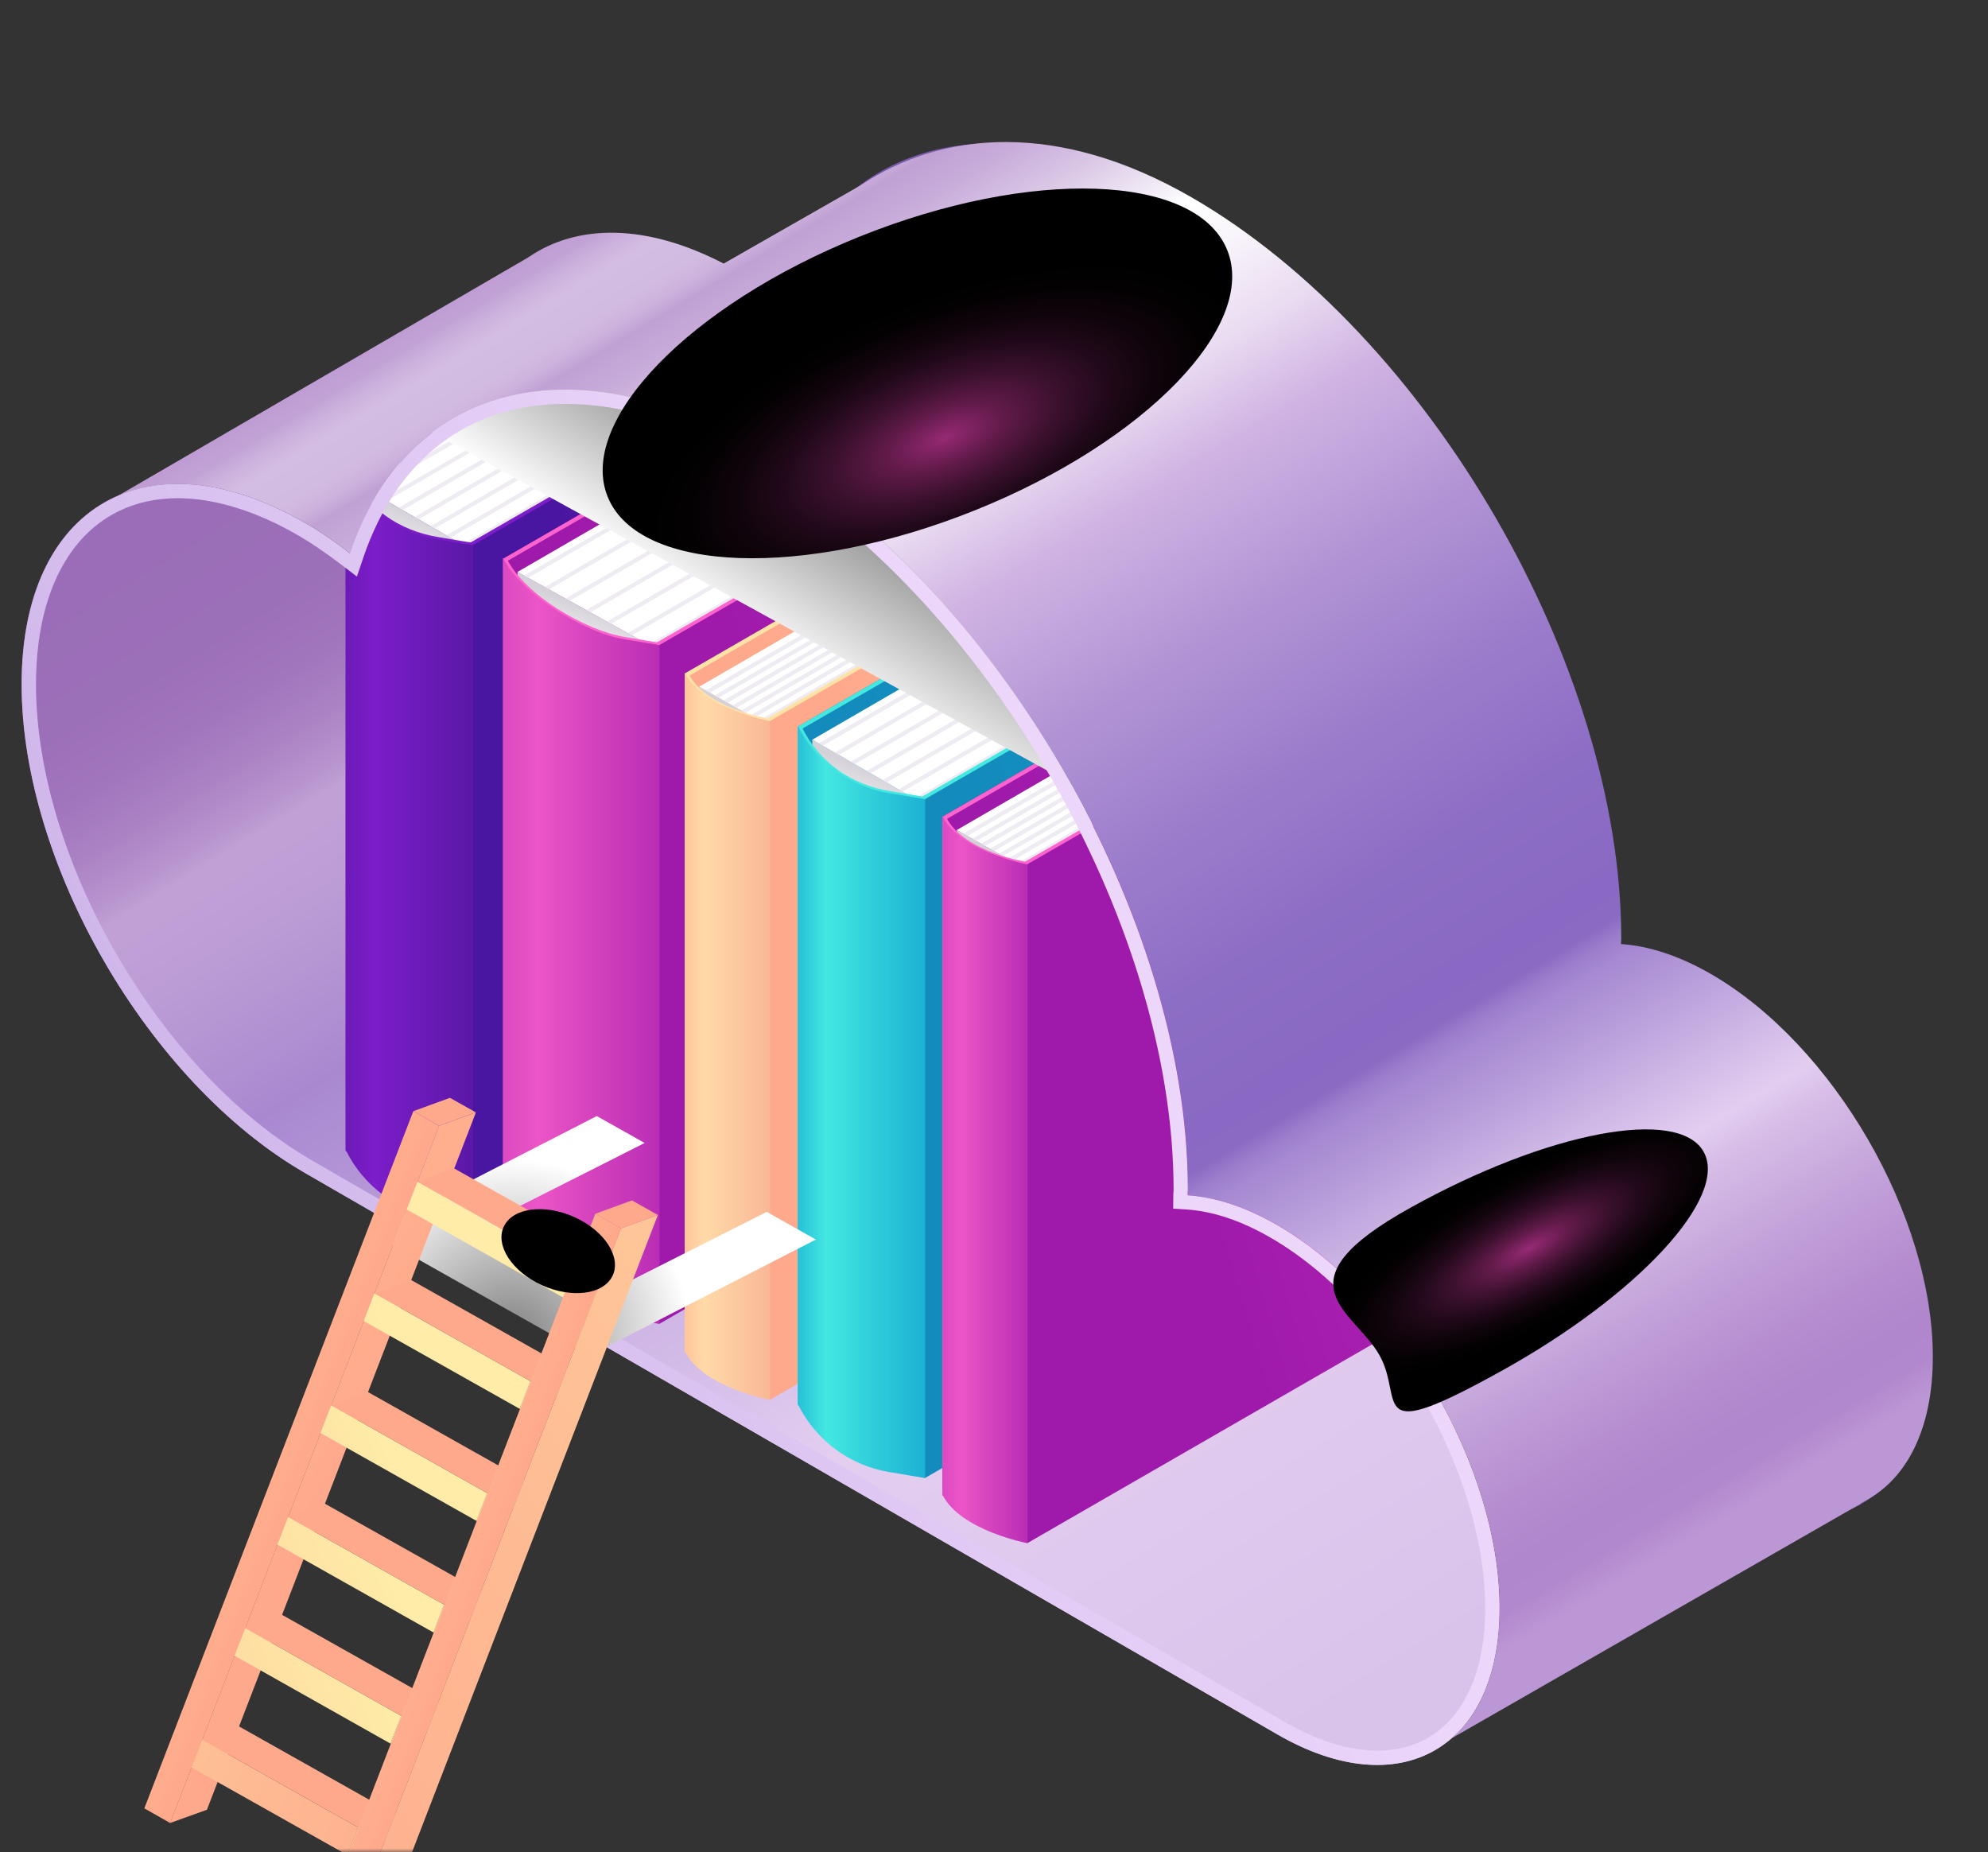 <svg width="249" height="232" viewBox="0 0 249 232" fill="none" xmlns="http://www.w3.org/2000/svg">
<rect x="0" y="0" width="249" height="232" fill="#333333" stroke="none"/>
<g clip-path="url(#clip0_332_440)">
<mask id="mask0_332_440" style="mask-type:luminance" maskUnits="userSpaceOnUse" x="0" y="0" width="249" height="232">
<path d="M0 0H249V232H0V0Z" fill="white"/>
</mask>
<g mask="url(#mask0_332_440)">
<path d="M160.018 153.458C156.001 151.143 152.191 149.943 148.752 149.702C148.752 149.462 148.785 149.244 148.785 149.004C148.785 114.9 124.691 73.34 94.965 56.178C71.068 42.379 50.828 48.591 43.809 69.278C41.975 67.881 40.108 66.582 38.197 65.479C18.602 54.159 2.707 63.22 2.707 85.708C2.707 108.197 18.591 135.598 38.197 146.908C47.99 152.563 148.424 210.553 160.018 217.245C175.367 226.109 187.812 219.013 187.812 201.393C187.812 183.774 175.367 162.311 160.018 153.447V153.458Z" fill="url(#paint0_linear_332_440)"/>
<path d="M213.39 122.629C209.372 120.314 205.562 119.113 202.124 118.873C202.124 118.633 202.156 118.415 202.156 118.175C202.156 84.071 178.063 42.51 148.337 25.349C124.44 11.55 104.2 17.762 97.18 38.449C95.346 37.052 93.48 35.753 91.558 34.65C71.963 23.34 56.079 32.391 56.079 54.879C56.079 77.368 71.963 104.769 91.558 116.079C101.351 121.734 201.785 179.724 213.39 186.416C228.739 195.28 241.184 188.184 241.184 170.564C241.184 152.945 228.739 131.482 213.39 122.618V122.629Z" fill="url(#paint1_linear_332_440)"/>
<path d="M43.307 59.18V144.2L89.463 117.596C90.337 117.094 90.871 116.166 90.871 115.161V34.705C90.871 33.395 89.452 32.587 88.328 33.231L43.307 59.18Z" fill="url(#paint2_linear_332_440)"/>
<path d="M43.567 59.616L88.577 33.667C89.352 33.219 90.237 33.471 90.728 34.082C90.368 33.165 89.254 32.696 88.315 33.23L43.294 59.18V144.2L43.556 144.047V59.616H43.567Z" fill="#7C1DC9"/>
<path d="M59.779 69.3V146.896L45.118 138.381V60.828L59.779 69.3Z" fill="url(#paint3_linear_332_440)"/>
<path d="M45.119 60.828L59.78 69.3L102.803 44.486L88.055 35.971L45.119 60.828Z" fill="url(#paint4_linear_332_440)"/>
<path d="M89.386 36.713L88.873 36.418L45.937 61.286L46.45 61.581L89.386 36.713Z" fill="url(#paint5_linear_332_440)"/>
<path d="M91.373 37.87L90.871 37.575L47.935 62.444L48.437 62.727L91.373 37.87Z" fill="url(#paint6_linear_332_440)"/>
<path d="M93.371 39.027L92.858 38.732L49.923 63.59L50.436 63.885L93.371 39.027Z" fill="url(#paint7_linear_332_440)"/>
<path d="M95.368 40.174L94.855 39.879L51.92 64.747L52.422 65.042L95.368 40.174Z" fill="url(#paint8_linear_332_440)"/>
<path d="M97.355 41.331L96.853 41.036L53.917 65.905L54.419 66.199L97.355 41.331Z" fill="url(#paint9_linear_332_440)"/>
<path d="M99.353 42.488L98.84 42.193L55.904 67.051L56.417 67.346L99.353 42.488Z" fill="url(#paint10_linear_332_440)"/>
<path d="M101.34 43.634L100.838 43.339L57.902 68.207L58.404 68.502L101.34 43.634Z" fill="url(#paint11_linear_332_440)"/>
<path d="M58.831 68.001V153.021L104.987 126.417C105.86 125.914 106.395 124.987 106.395 123.982V43.536C106.395 42.226 104.976 41.408 103.851 42.063L58.831 68.012V68.001Z" fill="#7C1DC9"/>
<path d="M59.43 68.034V153.054L54.889 152.289C49.965 151.46 45.74 148.327 43.513 143.851L43.48 143.796V59.213H43.786C46.013 63.711 49.943 66.44 54.878 67.269L59.43 68.034Z" fill="#7C1DC9"/>
<path d="M59.212 68.295V153.315L105.368 126.711C106.23 126.209 106.765 125.281 106.765 124.277V43.82C106.765 42.51 105.357 41.702 104.221 42.346L59.212 68.295Z" fill="url(#paint12_linear_332_440)"/>
<path d="M59.256 68.296V153.316L54.715 152.551C49.791 151.722 45.566 148.589 43.339 144.113L43.307 144.058V59.093C45.534 63.569 49.769 66.713 54.704 67.542L59.256 68.306V68.296Z" fill="url(#paint13_linear_332_440)"/>
<path d="M63.011 69.987V155.008L109.167 128.403C110.041 127.901 110.576 126.973 110.576 125.969V45.501C110.576 44.191 109.167 43.372 108.032 44.027L63.022 69.977L63.011 69.987Z" fill="url(#paint14_linear_332_440)"/>
<path d="M63.273 70.424L108.283 44.475C109.058 44.027 109.943 44.278 110.434 44.89C110.074 43.973 108.96 43.503 108.021 44.038L63.011 69.987V155.007L63.273 154.854V70.424Z" fill="#FF63CE"/>
<path d="M83.13 81.81V159.407L64.823 149.178V71.636L83.13 81.81Z" fill="url(#paint15_linear_332_440)"/>
<path d="M64.823 71.636L83.13 81.811L126.143 56.986L107.759 46.768L64.823 71.636Z" fill="url(#paint16_linear_332_440)"/>
<path d="M109.079 47.52L108.577 47.215L65.641 72.083L66.144 72.378L109.079 47.52Z" fill="url(#paint17_linear_332_440)"/>
<path d="M111.688 48.951L111.175 48.656L68.24 73.525L68.753 73.82L111.688 48.951Z" fill="url(#paint18_linear_332_440)"/>
<path d="M114.287 50.391L113.773 50.097L70.838 74.965L71.351 75.26L114.287 50.391Z" fill="url(#paint19_linear_332_440)"/>
<path d="M116.885 51.833L116.383 51.538L73.447 76.396L73.949 76.69L116.885 51.833Z" fill="url(#paint20_linear_332_440)"/>
<path d="M119.494 53.273L118.981 52.978L76.046 77.836L76.559 78.131L119.494 53.273Z" fill="url(#paint21_linear_332_440)"/>
<path d="M122.093 54.704L121.58 54.409L78.644 79.278L79.157 79.572L122.093 54.704Z" fill="url(#paint22_linear_332_440)"/>
<path d="M124.691 56.144L124.188 55.85L81.253 80.718L81.755 81.013L124.691 56.144Z" fill="url(#paint23_linear_332_440)"/>
<path d="M82.182 80.512V165.532L128.338 138.928C129.212 138.425 129.747 137.497 129.747 136.493V56.036C129.747 54.726 128.327 53.908 127.203 54.563L82.193 80.512H82.182Z" fill="#FF63CE"/>
<path d="M82.782 80.544V165.564L78.24 164.8C73.317 163.97 65.446 159.123 63.219 154.658L63.197 154.604V70.02H63.503C65.73 74.518 73.306 78.961 78.24 79.78L82.782 80.544Z" fill="#FF63CE"/>
<path d="M82.563 80.806V165.826L128.719 139.221C129.592 138.719 130.127 137.791 130.127 136.787V56.33C130.127 55.02 128.708 54.202 127.584 54.856L82.563 80.806Z" fill="url(#paint24_linear_332_440)"/>
<path d="M82.607 80.806V165.826L78.065 165.062C73.142 164.233 65.271 159.386 63.044 154.921L63.011 154.866V69.89C65.238 74.365 73.12 79.213 78.054 80.042L82.607 80.806Z" fill="url(#paint25_linear_332_440)"/>
<path d="M85.772 84.355V169.385L131.928 142.781C132.801 142.279 133.336 141.351 133.336 140.347V59.879C133.336 58.569 131.917 57.75 130.793 58.405L85.772 84.355Z" fill="url(#paint26_linear_332_440)"/>
<path d="M86.045 84.802L131.055 58.853C131.83 58.405 132.714 58.656 133.206 59.267C132.845 58.35 131.732 57.881 130.793 58.416L85.772 84.365V169.396L86.034 169.243V84.813L86.045 84.802Z" fill="#FEE2A6"/>
<path d="M96.984 91.319V168.916L87.585 163.556V86.003L96.984 91.319Z" fill="url(#paint27_linear_332_440)"/>
<path d="M87.585 86.003L96.984 91.32L139.997 66.506L130.532 61.145L87.585 86.003Z" fill="url(#paint28_linear_332_440)"/>
<path d="M131.853 61.888L131.351 61.593L88.404 86.461L88.917 86.756L131.853 61.888Z" fill="url(#paint29_linear_332_440)"/>
<path d="M132.966 62.52L132.464 62.226L89.517 87.094L90.031 87.378L132.966 62.52Z" fill="url(#paint30_linear_332_440)"/>
<path d="M134.08 63.143L133.577 62.849L90.642 87.717L91.144 88.012L134.08 63.143Z" fill="url(#paint31_linear_332_440)"/>
<path d="M135.193 63.776L134.691 63.481L91.755 88.35L92.257 88.645L135.193 63.776Z" fill="url(#paint32_linear_332_440)"/>
<path d="M136.307 64.409L135.805 64.114L92.869 88.972L93.371 89.266L136.307 64.409Z" fill="url(#paint33_linear_332_440)"/>
<path d="M137.42 65.031L136.918 64.736L93.982 89.605L94.485 89.9L137.42 65.031Z" fill="url(#paint34_linear_332_440)"/>
<path d="M138.544 65.665L138.031 65.37L95.096 90.228L95.609 90.522L138.544 65.665Z" fill="url(#paint35_linear_332_440)"/>
<path d="M96.024 90.031V175.051L142.18 148.447C143.053 147.945 143.588 147.017 143.588 146.013V65.556C143.588 64.246 142.169 63.427 141.045 64.082L96.024 90.031Z" fill="#FEE2A6"/>
<path d="M96.623 90.064V175.084C96.623 175.084 88.206 173.501 85.979 169.036L85.958 168.982V84.398H86.263C88.49 88.896 96.623 90.064 96.623 90.064Z" fill="#FEE2A6"/>
<path d="M96.405 90.326V175.346L142.562 148.742C143.435 148.24 143.97 147.312 143.97 146.308V65.851C143.97 64.541 142.551 63.722 141.426 64.377L96.405 90.326Z" fill="url(#paint36_linear_332_440)"/>
<path d="M96.449 90.326V175.346C96.449 175.346 88.032 173.763 85.805 169.298L85.772 169.244V84.268C87.999 88.743 96.438 90.326 96.438 90.326H96.449Z" fill="url(#paint37_linear_332_440)"/>
<path d="M99.931 91.002V176.022L146.087 149.418C146.961 148.916 147.495 147.988 147.495 146.984V66.527C147.495 65.217 146.076 64.409 144.952 65.053L99.931 91.002Z" fill="url(#paint38_linear_332_440)"/>
<path d="M100.193 91.439L145.214 65.489C145.978 65.042 146.873 65.293 147.364 65.904C147.004 64.987 145.891 64.518 144.952 65.053L99.931 91.002V176.022L100.193 175.869V91.439Z" fill="#43E8E1"/>
<path d="M116.416 101.111V178.707L101.743 170.203V92.65L116.416 101.111Z" fill="url(#paint39_linear_332_440)"/>
<path d="M101.744 92.651L116.416 101.111L159.428 76.297L144.68 67.782L101.744 92.651Z" fill="url(#paint40_linear_332_440)"/>
<path d="M146.011 68.536L145.498 68.241L102.562 93.099L103.076 93.394L146.011 68.536Z" fill="url(#paint41_linear_332_440)"/>
<path d="M148.01 69.682L147.496 69.388L104.561 94.256L105.063 94.551L148.01 69.682Z" fill="url(#paint42_linear_332_440)"/>
<path d="M149.997 70.84L149.495 70.545L106.548 95.413L107.061 95.708L149.997 70.84Z" fill="url(#paint43_linear_332_440)"/>
<path d="M151.994 71.997L151.48 71.702L108.545 96.56L109.058 96.854L151.994 71.997Z" fill="url(#paint44_linear_332_440)"/>
<path d="M153.981 73.154L153.479 72.859L110.543 97.717L111.045 98.012L153.981 73.154Z" fill="url(#paint45_linear_332_440)"/>
<path d="M155.979 74.3L155.477 74.005L112.53 98.873L113.043 99.168L155.979 74.3Z" fill="url(#paint46_linear_332_440)"/>
<path d="M157.976 75.457L157.463 75.162L114.527 100.02L115.04 100.314L157.976 75.457Z" fill="url(#paint47_linear_332_440)"/>
<path d="M115.455 99.823V184.843L161.612 158.239C162.485 157.736 163.02 156.809 163.02 155.804V75.337C163.02 74.026 161.601 73.219 160.476 73.863L115.455 99.812V99.823Z" fill="#43E8E1"/>
<path d="M116.055 99.856V184.876L111.514 184.112C106.59 183.282 102.365 180.149 100.138 175.673L100.106 175.618V91.035H100.411C102.638 95.533 106.568 98.262 111.503 99.092L116.055 99.856Z" fill="#43E8E1"/>
<path d="M115.837 100.117V185.137L161.993 158.533C162.867 158.031 163.402 157.103 163.402 156.099V75.631C163.402 74.321 161.993 73.502 160.858 74.157L115.837 100.107V100.117Z" fill="url(#paint48_linear_332_440)"/>
<path d="M115.88 100.118V185.138L111.339 184.374C106.415 183.544 102.191 180.411 99.964 175.935L99.931 175.881V90.904C102.158 95.38 106.394 98.524 111.328 99.343L115.88 100.107V100.118Z" fill="url(#paint49_linear_332_440)"/>
<path d="M118.032 102.313V187.333L164.188 160.729C165.061 160.226 165.596 159.298 165.596 158.294V77.826C165.596 76.516 164.188 75.698 163.053 76.353L118.032 102.302V102.313Z" fill="url(#paint50_linear_332_440)"/>
<path d="M118.293 102.749L163.303 76.8C164.078 76.352 164.962 76.603 165.454 77.215C165.093 76.298 163.98 75.828 163.041 76.363L118.02 102.312V187.332L118.282 187.18V102.738L118.293 102.749Z" fill="#FF63CE"/>
<path d="M129.232 109.277V186.874L119.843 181.503V103.961L129.232 109.277Z" fill="url(#paint51_linear_332_440)"/>
<path d="M119.844 103.961L129.232 109.278L172.245 84.453L162.78 79.093L119.844 103.961Z" fill="url(#paint52_linear_332_440)"/>
<path d="M164.112 79.847L163.599 79.552L120.663 104.409L121.176 104.704L164.112 79.847Z" fill="url(#paint53_linear_332_440)"/>
<path d="M165.226 80.469L164.713 80.174L121.777 105.042L122.29 105.337L165.226 80.469Z" fill="url(#paint54_linear_332_440)"/>
<path d="M166.338 81.102L165.825 80.808L122.89 105.665L123.403 105.971L166.338 81.102Z" fill="url(#paint55_linear_332_440)"/>
<path d="M167.453 81.735L166.94 81.44L124.004 106.298L124.517 106.593L167.453 81.735Z" fill="url(#paint56_linear_332_440)"/>
<path d="M168.566 82.357L168.053 82.062L125.117 106.931L125.63 107.226L168.566 82.357Z" fill="url(#paint57_linear_332_440)"/>
<path d="M169.68 82.99L169.167 82.695L126.231 107.553L126.744 107.848L169.68 82.99Z" fill="url(#paint58_linear_332_440)"/>
<path d="M170.793 83.613L170.291 83.318L127.345 108.187L127.858 108.482L170.793 83.613Z" fill="url(#paint59_linear_332_440)"/>
<path d="M128.283 107.979V192.999L174.439 166.395C175.312 165.893 175.847 164.965 175.847 163.96V83.504C175.847 82.193 174.428 81.386 173.304 82.03L128.294 107.979H128.283Z" fill="#FF63CE"/>
<path d="M128.882 108.012V193.032C128.882 193.032 120.465 191.449 118.238 186.984L118.206 186.929V102.346H118.511C120.738 106.843 128.871 108.012 128.871 108.012H128.882Z" fill="#FF63CE"/>
<path d="M128.654 108.273V193.293L174.81 166.689C175.683 166.187 176.218 165.259 176.218 164.254V83.787C176.218 82.477 174.81 81.669 173.675 82.313L128.654 108.262V108.273Z" fill="url(#paint60_linear_332_440)"/>
<path d="M128.708 108.274V193.294C128.708 193.294 120.292 191.711 118.065 187.246L118.032 187.191V102.215C120.259 106.691 128.708 108.274 128.708 108.274Z" fill="url(#paint61_linear_332_440)"/>
<path style="mix-blend-mode:multiply" d="M49.617 51.702L146.82 105.118L145.946 51.265L69.758 39.442L49.617 51.702Z" fill="url(#paint62_linear_332_440)"/>
<path d="M242.09 169.942C242.09 152.322 229.645 130.86 214.296 121.996C210.279 119.681 206.48 118.48 203.03 118.24C203.03 118 203.063 117.782 203.063 117.542C203.063 83.438 178.969 41.877 149.243 24.716C132.562 15.087 118.032 16.376 107.803 23.209L90.642 33.013C80.948 27.98 72.269 28.013 66.166 32.238L14.737 62.128C20.992 59.399 29.213 60.283 38.219 65.49C40.141 66.593 41.996 67.892 43.83 69.289C50.85 48.602 71.09 42.39 94.987 56.189C124.702 73.35 148.806 114.911 148.806 149.015C148.806 149.255 148.774 149.473 148.774 149.713C152.223 149.943 156.022 151.143 160.04 153.469C175.389 162.333 187.834 183.796 187.834 201.415C187.834 208.871 185.596 214.428 181.862 217.703L233.084 188.326L233.051 188.271C238.608 185.651 242.09 179.276 242.09 169.953V169.942Z" fill="url(#paint63_linear_332_440)"/>
<path d="M187.812 201.404C187.812 219.013 175.367 226.109 160.018 217.255C148.424 210.563 47.99 152.573 38.197 146.918C18.602 135.609 2.707 108.197 2.707 85.719C2.707 63.241 18.591 54.169 38.197 65.49C40.119 66.593 41.975 67.892 43.809 69.289C50.828 48.602 71.068 42.39 94.965 56.189C124.68 73.35 148.785 114.91 148.785 149.014C148.785 149.255 148.752 149.473 148.752 149.713C152.201 149.942 156.001 151.143 160.018 153.469C175.367 162.333 187.812 183.795 187.812 201.415V201.404ZM186.022 201.404C186.022 184.385 173.959 163.578 159.123 155.008C155.466 152.901 151.939 151.711 148.632 151.493L146.94 151.383L146.961 149.691C146.961 149.539 146.961 149.397 146.983 149.255C146.983 149.178 146.994 149.091 146.994 149.004C146.994 115.522 123.25 74.573 94.07 57.728C85.86 52.99 78.044 50.589 70.839 50.589C58.71 50.589 49.715 57.434 45.501 69.857L44.704 72.215L42.728 70.708C40.741 69.191 38.962 67.99 37.302 67.029C32.051 63.995 26.855 62.401 22.27 62.401C11.309 62.401 4.508 71.331 4.508 85.708C4.508 107.596 20.021 134.353 39.093 145.357L160.924 215.694C164.974 218.03 168.981 219.264 172.507 219.275C176.48 219.275 179.821 217.725 182.179 214.788C184.701 211.644 186.033 207.015 186.033 201.404H186.022Z" fill="url(#paint64_linear_332_440)"/>
<path style="mix-blend-mode:color-dodge" d="M153.662 31.207C157.647 40.674 143.519 55.319 122.121 63.916C100.723 72.512 80.142 71.798 76.157 62.331C72.172 52.864 86.299 38.219 107.697 29.623C129.095 21.026 149.677 21.741 153.662 31.207Z" fill="url(#paint65_radial_332_440)"/>
<path style="mix-blend-mode:color-dodge" d="M213.389 144.277C216.522 149.932 205.191 162.213 188.062 171.711C170.945 181.208 175.944 175.455 172.811 169.8C169.678 164.145 159.58 160.739 176.709 151.242C193.826 141.744 210.256 138.622 213.389 144.277Z" fill="url(#paint66_radial_332_440)"/>
<path style="mix-blend-mode:multiply" d="M96.035 151.787L75.381 162.223L60.086 153.599L80.741 143.162L74.748 139.789L46.375 154.352L73.798 169.81L102.192 155.258L96.035 151.787Z" fill="url(#paint67_radial_332_440)"/>
<path d="M54.999 141.001L21.299 228.336L25.917 226.676L59.606 139.331L54.999 141.001Z" fill="url(#paint68_linear_332_440)"/>
<path d="M55.011 141.001L21.31 228.335L18.079 226.501L51.768 139.178L55.011 141.001Z" fill="url(#paint69_linear_332_440)"/>
<path d="M51.768 139.178L55.01 141.001L59.606 139.331L56.353 137.508L51.768 139.178Z" fill="url(#paint70_linear_332_440)"/>
<path d="M71.812 159.014L70.469 162.485L75.087 160.826L76.43 157.354L71.812 159.014Z" fill="url(#paint71_linear_332_440)"/>
<path d="M71.822 159.014L70.479 162.485L50.938 151.481L52.281 148.01L71.822 159.014Z" fill="url(#paint72_linear_332_440)"/>
<path d="M52.282 148.01L71.823 159.014L76.43 157.355L56.867 146.34L52.282 148.01Z" fill="url(#paint73_linear_332_440)"/>
<path d="M66.418 172.987L65.075 176.459L69.693 174.8L71.036 171.328L66.418 172.987Z" fill="url(#paint74_linear_332_440)"/>
<path d="M66.429 172.988L65.087 176.459L45.545 165.455L46.888 161.983L66.429 172.988Z" fill="url(#paint75_linear_332_440)"/>
<path d="M46.888 161.984L66.429 172.988L71.036 171.329L51.473 160.313L46.888 161.984Z" fill="url(#paint76_linear_332_440)"/>
<path d="M61.003 187.015L59.672 190.497L64.278 188.838L65.621 185.355L61.003 187.015Z" fill="url(#paint77_linear_332_440)"/>
<path d="M61.015 187.015L59.683 190.497L40.131 179.482L41.474 176.011L61.015 187.015Z" fill="url(#paint78_linear_332_440)"/>
<path d="M41.473 176.011L61.014 187.015L65.621 185.356L46.058 174.341L41.473 176.011Z" fill="url(#paint79_linear_332_440)"/>
<path d="M55.621 200.988L54.279 204.471L58.886 202.812L60.228 199.329L55.621 200.988Z" fill="url(#paint80_linear_332_440)"/>
<path d="M55.622 200.988L54.29 204.471L34.738 193.456L36.081 189.995L55.622 200.988Z" fill="url(#paint81_linear_332_440)"/>
<path d="M36.08 189.995L55.621 200.989L60.228 199.329L40.666 188.325L36.08 189.995Z" fill="url(#paint82_linear_332_440)"/>
<path d="M50.239 214.918L48.907 218.39L53.514 216.731L54.856 213.248L50.239 214.918Z" fill="url(#paint83_linear_332_440)"/>
<path d="M50.25 214.918L48.907 218.39L29.366 207.375L30.709 203.914L50.25 214.918Z" fill="url(#paint84_linear_332_440)"/>
<path d="M30.708 203.914L50.249 214.919L54.856 213.248L35.293 202.244L30.708 203.914Z" fill="url(#paint85_linear_332_440)"/>
<path d="M44.847 228.892L43.515 232.363L48.122 230.704L49.465 227.232L44.847 228.892Z" fill="url(#paint86_linear_332_440)"/>
<path d="M44.858 228.892L43.526 232.363L23.974 221.359L25.317 217.888L44.858 228.892Z" fill="url(#paint87_linear_332_440)"/>
<path d="M25.317 217.888L44.858 228.892L49.465 227.233L29.902 216.218L25.317 217.888Z" fill="url(#paint88_linear_332_440)"/>
<path d="M77.783 153.85L44.093 241.173L48.711 239.503L82.4 152.18L77.783 153.85Z" fill="url(#paint89_linear_332_440)"/>
<path d="M77.794 153.849L44.105 241.173L40.873 239.339L74.562 152.026L77.794 153.849Z" fill="url(#paint90_linear_332_440)"/>
<path d="M74.562 152.027L77.793 153.85L82.4 152.18L79.147 150.356L74.562 152.027Z" fill="url(#paint91_linear_332_440)"/>
<path style="mix-blend-mode:color-dodge" d="M72.608 152.769C68.973 150.848 64.824 151.044 63.34 153.217C61.855 155.389 63.591 158.719 67.215 160.651C70.85 162.572 74.999 162.376 76.494 160.193C77.979 158.02 76.243 154.69 72.608 152.769Z" fill="url(#paint92_radial_332_440)"/>
</g>
</g>
<defs>
<linearGradient id="paint0_linear_332_440" x1="36.505" y1="48.591" x2="149.734" y2="233.685" gradientUnits="userSpaceOnUse">
<stop offset="0.03" stop-color="#9B6DB8"/>
<stop offset="0.1" stop-color="#9C6FB9"/>
<stop offset="0.14" stop-color="#A276BD"/>
<stop offset="0.17" stop-color="#AB83C4"/>
<stop offset="0.2" stop-color="#B996CF"/>
<stop offset="0.21" stop-color="#C1A1D5"/>
<stop offset="0.26" stop-color="#BC9CD4"/>
<stop offset="0.32" stop-color="#B08FD2"/>
<stop offset="0.35" stop-color="#A988D1"/>
<stop offset="0.44" stop-color="#B99CD9"/>
<stop offset="0.69" stop-color="#E3CEF0"/>
<stop offset="0.97" stop-color="#DAC3EB"/>
</linearGradient>
<linearGradient id="paint1_linear_332_440" x1="82.29" y1="177.617" x2="161.262" y2="98.655" gradientUnits="userSpaceOnUse">
<stop offset="0.07" stop-color="#9D73BA"/>
<stop offset="0.37" stop-color="#986FB8"/>
<stop offset="0.72" stop-color="#8A67B3"/>
<stop offset="1" stop-color="#7A5DAD"/>
</linearGradient>
<linearGradient id="paint2_linear_332_440" x1="56.047" y1="91.625" x2="197.692" y2="49.202" gradientUnits="userSpaceOnUse">
<stop offset="0.04" stop-color="#4916A1"/>
<stop offset="0.26" stop-color="#5816A2"/>
<stop offset="0.7" stop-color="#8017A7"/>
<stop offset="1" stop-color="#9F19AB"/>
</linearGradient>
<linearGradient id="paint3_linear_332_440" x1="65.303" y1="69.452" x2="62.814" y2="76.101" gradientUnits="userSpaceOnUse">
<stop stop-color="#D4D1D8"/>
<stop offset="1" stop-color="white"/>
</linearGradient>
<linearGradient id="paint4_linear_332_440" x1="117.05" y1="-29.454" x2="70.697" y2="58.874" gradientUnits="userSpaceOnUse">
<stop stop-color="#D4D1D8"/>
<stop offset="1" stop-color="white"/>
</linearGradient>
<linearGradient id="paint5_linear_332_440" x1="110.084" y1="-31.845" x2="64.452" y2="55.118" gradientUnits="userSpaceOnUse">
<stop offset="0.06" stop-color="#D4D1D8"/>
<stop offset="1" stop-color="#EEEBF2"/>
</linearGradient>
<linearGradient id="paint6_linear_332_440" x1="112.071" y1="-30.688" x2="66.439" y2="56.276" gradientUnits="userSpaceOnUse">
<stop offset="0.06" stop-color="#D4D1D8"/>
<stop offset="1" stop-color="#EEEBF2"/>
</linearGradient>
<linearGradient id="paint7_linear_332_440" x1="114.07" y1="-29.53" x2="68.437" y2="57.433" gradientUnits="userSpaceOnUse">
<stop offset="0.06" stop-color="#D4D1D8"/>
<stop offset="1" stop-color="#EEEBF2"/>
</linearGradient>
<linearGradient id="paint8_linear_332_440" x1="116.056" y1="-28.384" x2="70.424" y2="58.579" gradientUnits="userSpaceOnUse">
<stop offset="0.06" stop-color="#D4D1D8"/>
<stop offset="1" stop-color="#EEEBF2"/>
</linearGradient>
<linearGradient id="paint9_linear_332_440" x1="118.053" y1="-27.227" x2="72.421" y2="59.737" gradientUnits="userSpaceOnUse">
<stop offset="0.06" stop-color="#D4D1D8"/>
<stop offset="1" stop-color="#EEEBF2"/>
</linearGradient>
<linearGradient id="paint10_linear_332_440" x1="120.051" y1="-26.069" x2="74.419" y2="60.894" gradientUnits="userSpaceOnUse">
<stop offset="0.06" stop-color="#D4D1D8"/>
<stop offset="1" stop-color="#EEEBF2"/>
</linearGradient>
<linearGradient id="paint11_linear_332_440" x1="122.038" y1="-24.924" x2="76.406" y2="62.05" gradientUnits="userSpaceOnUse">
<stop offset="0.06" stop-color="#D4D1D8"/>
<stop offset="1" stop-color="#EEEBF2"/>
</linearGradient>
<linearGradient id="paint12_linear_332_440" x1="71.951" y1="100.74" x2="213.586" y2="58.328" gradientUnits="userSpaceOnUse">
<stop offset="0.04" stop-color="#4916A1"/>
<stop offset="0.26" stop-color="#5816A2"/>
<stop offset="0.7" stop-color="#8017A7"/>
<stop offset="1" stop-color="#9F19AB"/>
</linearGradient>
<linearGradient id="paint13_linear_332_440" x1="60.173" y1="106.21" x2="41.767" y2="106.21" gradientUnits="userSpaceOnUse">
<stop offset="0.04" stop-color="#5918A6"/>
<stop offset="0.72" stop-color="#7C1DC9"/>
<stop offset="1" stop-color="#6519B0"/>
</linearGradient>
<linearGradient id="paint14_linear_332_440" x1="75.751" y1="102.421" x2="217.397" y2="60.01" gradientUnits="userSpaceOnUse">
<stop offset="0.04" stop-color="#9F19AB"/>
<stop offset="0.24" stop-color="#AE24B0"/>
<stop offset="0.65" stop-color="#D643BF"/>
<stop offset="1" stop-color="#FF63CE"/>
</linearGradient>
<linearGradient id="paint15_linear_332_440" x1="86.885" y1="80.959" x2="84.385" y2="87.64" gradientUnits="userSpaceOnUse">
<stop stop-color="#D4D1D8"/>
<stop offset="1" stop-color="white"/>
</linearGradient>
<linearGradient id="paint16_linear_332_440" x1="138.391" y1="-17.456" x2="92.235" y2="70.501" gradientUnits="userSpaceOnUse">
<stop stop-color="#D4D1D8"/>
<stop offset="1" stop-color="white"/>
</linearGradient>
<linearGradient id="paint17_linear_332_440" x1="129.778" y1="-21.048" x2="84.145" y2="65.926" gradientUnits="userSpaceOnUse">
<stop offset="0.06" stop-color="#D4D1D8"/>
<stop offset="1" stop-color="#EEEBF2"/>
</linearGradient>
<linearGradient id="paint18_linear_332_440" x1="132.387" y1="-19.607" x2="86.754" y2="67.357" gradientUnits="userSpaceOnUse">
<stop offset="0.06" stop-color="#D4D1D8"/>
<stop offset="1" stop-color="#EEEBF2"/>
</linearGradient>
<linearGradient id="paint19_linear_332_440" x1="134.985" y1="-18.166" x2="89.353" y2="68.797" gradientUnits="userSpaceOnUse">
<stop offset="0.06" stop-color="#D4D1D8"/>
<stop offset="1" stop-color="#EEEBF2"/>
</linearGradient>
<linearGradient id="paint20_linear_332_440" x1="137.583" y1="-16.725" x2="91.951" y2="70.239" gradientUnits="userSpaceOnUse">
<stop offset="0.06" stop-color="#D4D1D8"/>
<stop offset="1" stop-color="#EEEBF2"/>
</linearGradient>
<linearGradient id="paint21_linear_332_440" x1="140.182" y1="-15.295" x2="94.549" y2="71.679" gradientUnits="userSpaceOnUse">
<stop offset="0.06" stop-color="#D4D1D8"/>
<stop offset="1" stop-color="#EEEBF2"/>
</linearGradient>
<linearGradient id="paint22_linear_332_440" x1="142.791" y1="-13.854" x2="97.159" y2="73.11" gradientUnits="userSpaceOnUse">
<stop offset="0.06" stop-color="#D4D1D8"/>
<stop offset="1" stop-color="#EEEBF2"/>
</linearGradient>
<linearGradient id="paint23_linear_332_440" x1="145.389" y1="-12.413" x2="99.757" y2="74.55" gradientUnits="userSpaceOnUse">
<stop offset="0.06" stop-color="#D4D1D8"/>
<stop offset="1" stop-color="#EEEBF2"/>
</linearGradient>
<linearGradient id="paint24_linear_332_440" x1="95.292" y1="113.25" x2="236.937" y2="70.828" gradientUnits="userSpaceOnUse">
<stop offset="0.04" stop-color="#9F19AB"/>
<stop offset="0.24" stop-color="#AE24B0"/>
<stop offset="0.65" stop-color="#D643BF"/>
<stop offset="1" stop-color="#FF63CE"/>
</linearGradient>
<linearGradient id="paint25_linear_332_440" x1="83.731" y1="117.858" x2="61.112" y2="117.858" gradientUnits="userSpaceOnUse">
<stop offset="0.03" stop-color="#B82CB4"/>
<stop offset="0.54" stop-color="#DD49C1"/>
<stop offset="0.72" stop-color="#EC55C7"/>
<stop offset="1" stop-color="#D644BF"/>
</linearGradient>
<linearGradient id="paint26_linear_332_440" x1="98.512" y1="116.799" x2="240.168" y2="74.388" gradientUnits="userSpaceOnUse">
<stop offset="0.04" stop-color="#FFA98C"/>
<stop offset="0.32" stop-color="#FEB892"/>
<stop offset="0.86" stop-color="#FEE0A3"/>
<stop offset="1" stop-color="#FEECA8"/>
</linearGradient>
<linearGradient id="paint27_linear_332_440" x1="104.953" y1="93.557" x2="102.497" y2="100.107" gradientUnits="userSpaceOnUse">
<stop stop-color="#D4D1D8"/>
<stop offset="1" stop-color="white"/>
</linearGradient>
<linearGradient id="paint28_linear_332_440" x1="156.535" y1="-5.207" x2="110.554" y2="82.422" gradientUnits="userSpaceOnUse">
<stop stop-color="#D4D1D8"/>
<stop offset="1" stop-color="white"/>
</linearGradient>
<linearGradient id="paint29_linear_332_440" x1="152.551" y1="-6.67" x2="106.919" y2="80.293" gradientUnits="userSpaceOnUse">
<stop offset="0.06" stop-color="#D4D1D8"/>
<stop offset="1" stop-color="#EEEBF2"/>
</linearGradient>
<linearGradient id="paint30_linear_332_440" x1="153.664" y1="-6.037" x2="108.032" y2="80.926" gradientUnits="userSpaceOnUse">
<stop offset="0.06" stop-color="#D4D1D8"/>
<stop offset="1" stop-color="#EEEBF2"/>
</linearGradient>
<linearGradient id="paint31_linear_332_440" x1="154.778" y1="-5.414" x2="109.146" y2="81.56" gradientUnits="userSpaceOnUse">
<stop offset="0.06" stop-color="#D4D1D8"/>
<stop offset="1" stop-color="#EEEBF2"/>
</linearGradient>
<linearGradient id="paint32_linear_332_440" x1="155.891" y1="-4.781" x2="110.259" y2="82.182" gradientUnits="userSpaceOnUse">
<stop offset="0.06" stop-color="#D4D1D8"/>
<stop offset="1" stop-color="#EEEBF2"/>
</linearGradient>
<linearGradient id="paint33_linear_332_440" x1="157.005" y1="-4.148" x2="111.373" y2="82.815" gradientUnits="userSpaceOnUse">
<stop offset="0.06" stop-color="#D4D1D8"/>
<stop offset="1" stop-color="#EEEBF2"/>
</linearGradient>
<linearGradient id="paint34_linear_332_440" x1="158.119" y1="-3.526" x2="112.486" y2="83.437" gradientUnits="userSpaceOnUse">
<stop offset="0.06" stop-color="#D4D1D8"/>
<stop offset="1" stop-color="#EEEBF2"/>
</linearGradient>
<linearGradient id="paint35_linear_332_440" x1="159.232" y1="-2.893" x2="113.6" y2="84.071" gradientUnits="userSpaceOnUse">
<stop offset="0.06" stop-color="#D4D1D8"/>
<stop offset="1" stop-color="#EEEBF2"/>
</linearGradient>
<linearGradient id="paint36_linear_332_440" x1="109.134" y1="122.76" x2="250.791" y2="80.348" gradientUnits="userSpaceOnUse">
<stop offset="0.04" stop-color="#FFA98C"/>
<stop offset="0.32" stop-color="#FEB892"/>
<stop offset="0.86" stop-color="#FEE0A3"/>
<stop offset="1" stop-color="#FEECA8"/>
</linearGradient>
<linearGradient id="paint37_linear_332_440" x1="97.06" y1="129.812" x2="84.746" y2="129.812" gradientUnits="userSpaceOnUse">
<stop offset="0.02" stop-color="#F9B696"/>
<stop offset="0.72" stop-color="#FFDAA7"/>
<stop offset="1" stop-color="#FFBB96"/>
</linearGradient>
<linearGradient id="paint38_linear_332_440" x1="112.671" y1="123.436" x2="254.327" y2="81.024" gradientUnits="userSpaceOnUse">
<stop offset="0.04" stop-color="#138BBD"/>
<stop offset="0.23" stop-color="#169AC6"/>
<stop offset="0.59" stop-color="#1EC2DF"/>
<stop offset="1" stop-color="#2AF6FF"/>
</linearGradient>
<linearGradient id="paint39_linear_332_440" x1="121.929" y1="101.264" x2="119.45" y2="107.923" gradientUnits="userSpaceOnUse">
<stop stop-color="#D4D1D8"/>
<stop offset="1" stop-color="white"/>
</linearGradient>
<linearGradient id="paint40_linear_332_440" x1="173.675" y1="2.358" x2="127.322" y2="90.686" gradientUnits="userSpaceOnUse">
<stop stop-color="#D4D1D8"/>
<stop offset="1" stop-color="white"/>
</linearGradient>
<linearGradient id="paint41_linear_332_440" x1="166.71" y1="-0.022" x2="121.077" y2="86.942" gradientUnits="userSpaceOnUse">
<stop offset="0.06" stop-color="#D4D1D8"/>
<stop offset="1" stop-color="#EEEBF2"/>
</linearGradient>
<linearGradient id="paint42_linear_332_440" x1="168.697" y1="1.136" x2="123.065" y2="88.099" gradientUnits="userSpaceOnUse">
<stop offset="0.06" stop-color="#D4D1D8"/>
<stop offset="1" stop-color="#EEEBF2"/>
</linearGradient>
<linearGradient id="paint43_linear_332_440" x1="170.695" y1="2.282" x2="125.063" y2="89.245" gradientUnits="userSpaceOnUse">
<stop offset="0.06" stop-color="#D4D1D8"/>
<stop offset="1" stop-color="#EEEBF2"/>
</linearGradient>
<linearGradient id="paint44_linear_332_440" x1="172.681" y1="3.439" x2="127.06" y2="90.403" gradientUnits="userSpaceOnUse">
<stop offset="0.06" stop-color="#D4D1D8"/>
<stop offset="1" stop-color="#EEEBF2"/>
</linearGradient>
<linearGradient id="paint45_linear_332_440" x1="174.679" y1="4.586" x2="129.047" y2="91.56" gradientUnits="userSpaceOnUse">
<stop offset="0.06" stop-color="#D4D1D8"/>
<stop offset="1" stop-color="#EEEBF2"/>
</linearGradient>
<linearGradient id="paint46_linear_332_440" x1="176.677" y1="5.742" x2="131.045" y2="92.705" gradientUnits="userSpaceOnUse">
<stop offset="0.06" stop-color="#D4D1D8"/>
<stop offset="1" stop-color="#EEEBF2"/>
</linearGradient>
<linearGradient id="paint47_linear_332_440" x1="178.663" y1="6.899" x2="133.031" y2="93.863" gradientUnits="userSpaceOnUse">
<stop offset="0.06" stop-color="#D4D1D8"/>
<stop offset="1" stop-color="#EEEBF2"/>
</linearGradient>
<linearGradient id="paint48_linear_332_440" x1="128.577" y1="132.551" x2="270.212" y2="90.139" gradientUnits="userSpaceOnUse">
<stop offset="0.04" stop-color="#138BBD"/>
<stop offset="0.23" stop-color="#169AC6"/>
<stop offset="0.59" stop-color="#1EC2DF"/>
<stop offset="1" stop-color="#2AF6FF"/>
</linearGradient>
<linearGradient id="paint49_linear_332_440" x1="116.797" y1="138.021" x2="98.391" y2="138.021" gradientUnits="userSpaceOnUse">
<stop offset="0.03" stop-color="#1BB0D4"/>
<stop offset="0.5" stop-color="#35D5DC"/>
<stop offset="0.72" stop-color="#43E8E1"/>
<stop offset="1" stop-color="#1BB0D4"/>
</linearGradient>
<linearGradient id="paint50_linear_332_440" x1="130.772" y1="134.747" x2="272.417" y2="92.335" gradientUnits="userSpaceOnUse">
<stop offset="0.04" stop-color="#9F19AB"/>
<stop offset="0.24" stop-color="#AE24B0"/>
<stop offset="0.65" stop-color="#D643BF"/>
<stop offset="1" stop-color="#FF63CE"/>
</linearGradient>
<linearGradient id="paint51_linear_332_440" x1="137.201" y1="111.504" x2="134.756" y2="118.065" gradientUnits="userSpaceOnUse">
<stop stop-color="#D4D1D8"/>
<stop offset="1" stop-color="white"/>
</linearGradient>
<linearGradient id="paint52_linear_332_440" x1="188.794" y1="12.751" x2="142.813" y2="100.381" gradientUnits="userSpaceOnUse">
<stop stop-color="#D4D1D8"/>
<stop offset="1" stop-color="white"/>
</linearGradient>
<linearGradient id="paint53_linear_332_440" x1="184.81" y1="11.289" x2="139.167" y2="98.252" gradientUnits="userSpaceOnUse">
<stop offset="0.06" stop-color="#D4D1D8"/>
<stop offset="1" stop-color="#EEEBF2"/>
</linearGradient>
<linearGradient id="paint54_linear_332_440" x1="185.924" y1="11.911" x2="140.292" y2="98.885" gradientUnits="userSpaceOnUse">
<stop offset="0.06" stop-color="#D4D1D8"/>
<stop offset="1" stop-color="#EEEBF2"/>
</linearGradient>
<linearGradient id="paint55_linear_332_440" x1="187.037" y1="12.545" x2="141.404" y2="99.508" gradientUnits="userSpaceOnUse">
<stop offset="0.06" stop-color="#D4D1D8"/>
<stop offset="1" stop-color="#EEEBF2"/>
</linearGradient>
<linearGradient id="paint56_linear_332_440" x1="188.151" y1="13.167" x2="142.519" y2="100.141" gradientUnits="userSpaceOnUse">
<stop offset="0.06" stop-color="#D4D1D8"/>
<stop offset="1" stop-color="#EEEBF2"/>
</linearGradient>
<linearGradient id="paint57_linear_332_440" x1="189.264" y1="13.8" x2="143.632" y2="100.763" gradientUnits="userSpaceOnUse">
<stop offset="0.06" stop-color="#D4D1D8"/>
<stop offset="1" stop-color="#EEEBF2"/>
</linearGradient>
<linearGradient id="paint58_linear_332_440" x1="190.378" y1="14.433" x2="144.746" y2="101.396" gradientUnits="userSpaceOnUse">
<stop offset="0.06" stop-color="#D4D1D8"/>
<stop offset="1" stop-color="#EEEBF2"/>
</linearGradient>
<linearGradient id="paint59_linear_332_440" x1="191.492" y1="15.056" x2="145.859" y2="102.03" gradientUnits="userSpaceOnUse">
<stop offset="0.06" stop-color="#D4D1D8"/>
<stop offset="1" stop-color="#EEEBF2"/>
</linearGradient>
<linearGradient id="paint60_linear_332_440" x1="141.394" y1="140.718" x2="283.05" y2="98.295" gradientUnits="userSpaceOnUse">
<stop offset="0.04" stop-color="#9F19AB"/>
<stop offset="0.24" stop-color="#AE24B0"/>
<stop offset="0.65" stop-color="#D643BF"/>
<stop offset="1" stop-color="#FF63CE"/>
</linearGradient>
<linearGradient id="paint61_linear_332_440" x1="129.32" y1="147.76" x2="116.995" y2="147.76" gradientUnits="userSpaceOnUse">
<stop offset="0.03" stop-color="#B82CB4"/>
<stop offset="0.54" stop-color="#DD49C1"/>
<stop offset="0.72" stop-color="#EC55C7"/>
<stop offset="1" stop-color="#D644BF"/>
</linearGradient>
<linearGradient id="paint62_linear_332_440" x1="96.351" y1="81.352" x2="121.908" y2="41.091" gradientUnits="userSpaceOnUse">
<stop stop-color="white"/>
<stop offset="1"/>
</linearGradient>
<linearGradient id="paint63_linear_332_440" x1="77.749" y1="24.88" x2="190.104" y2="211.131" gradientUnits="userSpaceOnUse">
<stop stop-color="#BF9DD4"/>
<stop offset="0.01" stop-color="#C2A2D6"/>
<stop offset="0.02" stop-color="#CCB2DD"/>
<stop offset="0.03" stop-color="#D4BDE2"/>
<stop offset="0.05" stop-color="#D2BBE1"/>
<stop offset="0.06" stop-color="#CEB4DD"/>
<stop offset="0.07" stop-color="#C1A1D5"/>
<stop offset="0.09" stop-color="#C7ABD9"/>
<stop offset="0.12" stop-color="#D9C6E5"/>
<stop offset="0.16" stop-color="#F6F2F9"/>
<stop offset="0.17" stop-color="white"/>
<stop offset="0.2" stop-color="#F9F5FB"/>
<stop offset="0.25" stop-color="#E9DBF1"/>
<stop offset="0.3" stop-color="#D1B4E3"/>
<stop offset="0.39" stop-color="#B294D5"/>
<stop offset="0.48" stop-color="#9B7CCB"/>
<stop offset="0.56" stop-color="#8D6EC5"/>
<stop offset="0.63" stop-color="#8969C3"/>
<stop offset="0.65" stop-color="#8A6AC3"/>
<stop offset="0.66" stop-color="#9B7DCC"/>
<stop offset="0.67" stop-color="#A588D1"/>
<stop offset="0.78" stop-color="#E3CEF0"/>
<stop offset="0.8" stop-color="#D7BDE7"/>
<stop offset="0.86" stop-color="#C19FD8"/>
<stop offset="0.91" stop-color="#B48CCF"/>
<stop offset="0.94" stop-color="#B086CC"/>
<stop offset="0.96" stop-color="#B188CD"/>
<stop offset="0.98" stop-color="#BC97D5"/>
</linearGradient>
<linearGradient id="paint64_linear_332_440" x1="28.809" y1="175.542" x2="141.165" y2="118.251" gradientUnits="userSpaceOnUse">
<stop stop-color="#CDB4E9"/>
<stop offset="0.93" stop-color="#ECD6FA"/>
</linearGradient>
<radialGradient id="paint65_radial_332_440" cx="0" cy="0" r="1" gradientUnits="userSpaceOnUse" gradientTransform="translate(118.392 54.797) rotate(-21.88) scale(41.759 18.484)">
<stop stop-color="#972A74"/>
<stop offset="0.04" stop-color="#8A266A"/>
<stop offset="0.19" stop-color="#601A49"/>
<stop offset="0.35" stop-color="#3D112F"/>
<stop offset="0.51" stop-color="#22091A"/>
<stop offset="0.67" stop-color="#0F040B"/>
<stop offset="0.83" stop-color="#030102"/>
<stop offset="1"/>
</radialGradient>
<radialGradient id="paint66_radial_332_440" cx="0" cy="0" r="1" gradientUnits="userSpaceOnUse" gradientTransform="translate(191.575 156.319) rotate(-29.03) scale(30.512 10.069)">
<stop stop-color="#972A74"/>
<stop offset="0.04" stop-color="#8A266A"/>
<stop offset="0.19" stop-color="#601A49"/>
<stop offset="0.35" stop-color="#3D112F"/>
<stop offset="0.51" stop-color="#22091A"/>
<stop offset="0.67" stop-color="#0F040B"/>
<stop offset="0.83" stop-color="#030102"/>
<stop offset="1"/>
</radialGradient>
<radialGradient id="paint67_radial_332_440" cx="0" cy="0" r="1" gradientUnits="userSpaceOnUse" gradientTransform="translate(64.071 167.638) scale(22.412 22.412)">
<stop stop-color="#818181"/>
<stop offset="1" stop-color="white"/>
</radialGradient>
<linearGradient id="paint68_linear_332_440" x1="42.876" y1="191.57" x2="-46.735" y2="134.858" gradientUnits="userSpaceOnUse">
<stop offset="0.04" stop-color="#FFA98C"/>
<stop offset="0.32" stop-color="#FEB892"/>
<stop offset="0.86" stop-color="#FEE0A3"/>
<stop offset="1" stop-color="#FEECA8"/>
</linearGradient>
<linearGradient id="paint69_linear_332_440" x1="37.231" y1="187.877" x2="4.798" y2="175.335" gradientUnits="userSpaceOnUse">
<stop offset="0.04" stop-color="#FFA98C"/>
<stop offset="0.32" stop-color="#FEB892"/>
<stop offset="0.86" stop-color="#FEE0A3"/>
<stop offset="1" stop-color="#FEECA8"/>
</linearGradient>
<linearGradient id="paint70_linear_332_440" x1="-16.507" y1="130.726" x2="-19.529" y2="137.736" gradientUnits="userSpaceOnUse">
<stop offset="0.04" stop-color="#FFA98C"/>
<stop offset="0.32" stop-color="#FEB892"/>
<stop offset="0.86" stop-color="#FEE0A3"/>
<stop offset="1" stop-color="#FEECA8"/>
</linearGradient>
<linearGradient id="paint71_linear_332_440" x1="2.874" y1="158.708" x2="12.965" y2="155.048" gradientUnits="userSpaceOnUse">
<stop offset="0.04" stop-color="#FFA98C"/>
<stop offset="0.32" stop-color="#FEB892"/>
<stop offset="0.86" stop-color="#FEE0A3"/>
<stop offset="1" stop-color="#FEECA8"/>
</linearGradient>
<linearGradient id="paint72_linear_332_440" x1="-48.596" y1="163.139" x2="38.103" y2="126.901" gradientUnits="userSpaceOnUse">
<stop offset="0.04" stop-color="#FFA98C"/>
<stop offset="0.32" stop-color="#FEB892"/>
<stop offset="0.86" stop-color="#FEE0A3"/>
<stop offset="1" stop-color="#FEECA8"/>
</linearGradient>
<linearGradient id="paint73_linear_332_440" x1="-2.829" y1="143.988" x2="-6.535" y2="152.602" gradientUnits="userSpaceOnUse">
<stop offset="0.04" stop-color="#FFA98C"/>
<stop offset="0.32" stop-color="#FEB892"/>
<stop offset="0.86" stop-color="#FEE0A3"/>
<stop offset="1" stop-color="#FEECA8"/>
</linearGradient>
<linearGradient id="paint74_linear_332_440" x1="2.566" y1="172.779" x2="12.657" y2="169.119" gradientUnits="userSpaceOnUse">
<stop offset="0.04" stop-color="#FFA98C"/>
<stop offset="0.32" stop-color="#FEB892"/>
<stop offset="0.86" stop-color="#FEE0A3"/>
<stop offset="1" stop-color="#FEECA8"/>
</linearGradient>
<linearGradient id="paint75_linear_332_440" x1="-48.903" y1="177.21" x2="37.796" y2="140.971" gradientUnits="userSpaceOnUse">
<stop offset="0.04" stop-color="#FFA98C"/>
<stop offset="0.32" stop-color="#FEB892"/>
<stop offset="0.86" stop-color="#FEE0A3"/>
<stop offset="1" stop-color="#FEECA8"/>
</linearGradient>
<linearGradient id="paint76_linear_332_440" x1="-3.137" y1="158.068" x2="-6.844" y2="166.673" gradientUnits="userSpaceOnUse">
<stop offset="0.04" stop-color="#FFA98C"/>
<stop offset="0.32" stop-color="#FEB892"/>
<stop offset="0.86" stop-color="#FEE0A3"/>
<stop offset="1" stop-color="#FEECA8"/>
</linearGradient>
<linearGradient id="paint77_linear_332_440" x1="2.259" y1="186.906" x2="12.349" y2="183.247" gradientUnits="userSpaceOnUse">
<stop offset="0.04" stop-color="#FFA98C"/>
<stop offset="0.32" stop-color="#FEB892"/>
<stop offset="0.86" stop-color="#FEE0A3"/>
<stop offset="1" stop-color="#FEECA8"/>
</linearGradient>
<linearGradient id="paint78_linear_332_440" x1="-49.211" y1="191.337" x2="37.487" y2="155.099" gradientUnits="userSpaceOnUse">
<stop offset="0.04" stop-color="#FFA98C"/>
<stop offset="0.32" stop-color="#FEB892"/>
<stop offset="0.86" stop-color="#FEE0A3"/>
<stop offset="1" stop-color="#FEECA8"/>
</linearGradient>
<linearGradient id="paint79_linear_332_440" x1="-3.445" y1="172.196" x2="-7.152" y2="180.8" gradientUnits="userSpaceOnUse">
<stop offset="0.04" stop-color="#FFA98C"/>
<stop offset="0.32" stop-color="#FEB892"/>
<stop offset="0.86" stop-color="#FEE0A3"/>
<stop offset="1" stop-color="#FEECA8"/>
</linearGradient>
<linearGradient id="paint80_linear_332_440" x1="1.951" y1="200.977" x2="12.042" y2="197.317" gradientUnits="userSpaceOnUse">
<stop offset="0.04" stop-color="#FFA98C"/>
<stop offset="0.32" stop-color="#FEB892"/>
<stop offset="0.86" stop-color="#FEE0A3"/>
<stop offset="1" stop-color="#FEECA8"/>
</linearGradient>
<linearGradient id="paint81_linear_332_440" x1="-49.518" y1="205.417" x2="37.18" y2="169.179" gradientUnits="userSpaceOnUse">
<stop offset="0.04" stop-color="#FFA98C"/>
<stop offset="0.32" stop-color="#FEB892"/>
<stop offset="0.86" stop-color="#FEE0A3"/>
<stop offset="1" stop-color="#FEECA8"/>
</linearGradient>
<linearGradient id="paint82_linear_332_440" x1="-3.752" y1="186.266" x2="-7.459" y2="194.871" gradientUnits="userSpaceOnUse">
<stop offset="0.04" stop-color="#FFA98C"/>
<stop offset="0.32" stop-color="#FEB892"/>
<stop offset="0.86" stop-color="#FEE0A3"/>
<stop offset="1" stop-color="#FEECA8"/>
</linearGradient>
<linearGradient id="paint83_linear_332_440" x1="1.645" y1="215" x2="11.735" y2="211.34" gradientUnits="userSpaceOnUse">
<stop offset="0.04" stop-color="#FFA98C"/>
<stop offset="0.32" stop-color="#FEB892"/>
<stop offset="0.86" stop-color="#FEE0A3"/>
<stop offset="1" stop-color="#FEECA8"/>
</linearGradient>
<linearGradient id="paint84_linear_332_440" x1="-49.825" y1="219.43" x2="36.874" y2="183.192" gradientUnits="userSpaceOnUse">
<stop offset="0.04" stop-color="#FFA98C"/>
<stop offset="0.32" stop-color="#FEB892"/>
<stop offset="0.86" stop-color="#FEE0A3"/>
<stop offset="1" stop-color="#FEECA8"/>
</linearGradient>
<linearGradient id="paint85_linear_332_440" x1="-4.059" y1="200.289" x2="-7.766" y2="208.893" gradientUnits="userSpaceOnUse">
<stop offset="0.04" stop-color="#FFA98C"/>
<stop offset="0.32" stop-color="#FEB892"/>
<stop offset="0.86" stop-color="#FEE0A3"/>
<stop offset="1" stop-color="#FEECA8"/>
</linearGradient>
<linearGradient id="paint86_linear_332_440" x1="1.339" y1="229.07" x2="11.429" y2="225.411" gradientUnits="userSpaceOnUse">
<stop offset="0.04" stop-color="#FFA98C"/>
<stop offset="0.32" stop-color="#FEB892"/>
<stop offset="0.86" stop-color="#FEE0A3"/>
<stop offset="1" stop-color="#FEECA8"/>
</linearGradient>
<linearGradient id="paint87_linear_332_440" x1="68.345" y1="239.214" x2="-38.046" y2="198.09" gradientUnits="userSpaceOnUse">
<stop offset="0.04" stop-color="#FFA98C"/>
<stop offset="0.32" stop-color="#FEB892"/>
<stop offset="0.86" stop-color="#FEE0A3"/>
<stop offset="1" stop-color="#FEECA8"/>
</linearGradient>
<linearGradient id="paint88_linear_332_440" x1="-4.365" y1="214.36" x2="-8.072" y2="222.964" gradientUnits="userSpaceOnUse">
<stop offset="0.04" stop-color="#FFA98C"/>
<stop offset="0.32" stop-color="#FEB892"/>
<stop offset="0.86" stop-color="#FEE0A3"/>
<stop offset="1" stop-color="#FEECA8"/>
</linearGradient>
<linearGradient id="paint89_linear_332_440" x1="-31.559" y1="211.239" x2="170.793" y2="70.416" gradientUnits="userSpaceOnUse">
<stop offset="0.04" stop-color="#FFA98C"/>
<stop offset="0.32" stop-color="#FEB892"/>
<stop offset="0.86" stop-color="#FEE0A3"/>
<stop offset="1" stop-color="#FEECA8"/>
</linearGradient>
<linearGradient id="paint90_linear_332_440" x1="60.617" y1="200.761" x2="28.172" y2="188.218" gradientUnits="userSpaceOnUse">
<stop offset="0.04" stop-color="#FFA98C"/>
<stop offset="0.32" stop-color="#FEB892"/>
<stop offset="0.86" stop-color="#FEE0A3"/>
<stop offset="1" stop-color="#FEECA8"/>
</linearGradient>
<linearGradient id="paint91_linear_332_440" x1="11.693" y1="142.478" x2="8.68" y2="149.476" gradientUnits="userSpaceOnUse">
<stop offset="0.04" stop-color="#FFA98C"/>
<stop offset="0.32" stop-color="#FEB892"/>
<stop offset="0.86" stop-color="#FEE0A3"/>
<stop offset="1" stop-color="#FEECA8"/>
</linearGradient>
<radialGradient id="paint92_radial_332_440" cx="0" cy="0" r="1" gradientUnits="userSpaceOnUse" gradientTransform="translate(453.783 -427.556) rotate(-55.62) scale(4.755 7.409)">
<stop stop-color="#F49587"/>
<stop offset="0.12" stop-color="#BC7368"/>
<stop offset="0.24" stop-color="#8B544C"/>
<stop offset="0.36" stop-color="#603A35"/>
<stop offset="0.48" stop-color="#3D2522"/>
<stop offset="0.61" stop-color="#221513"/>
<stop offset="0.74" stop-color="#0F0908"/>
<stop offset="0.86" stop-color="#030202"/>
<stop offset="1"/>
</radialGradient>
<clipPath id="clip0_332_440">
<rect width="249" height="232" fill="white"/>
</clipPath>
</defs>
</svg>
